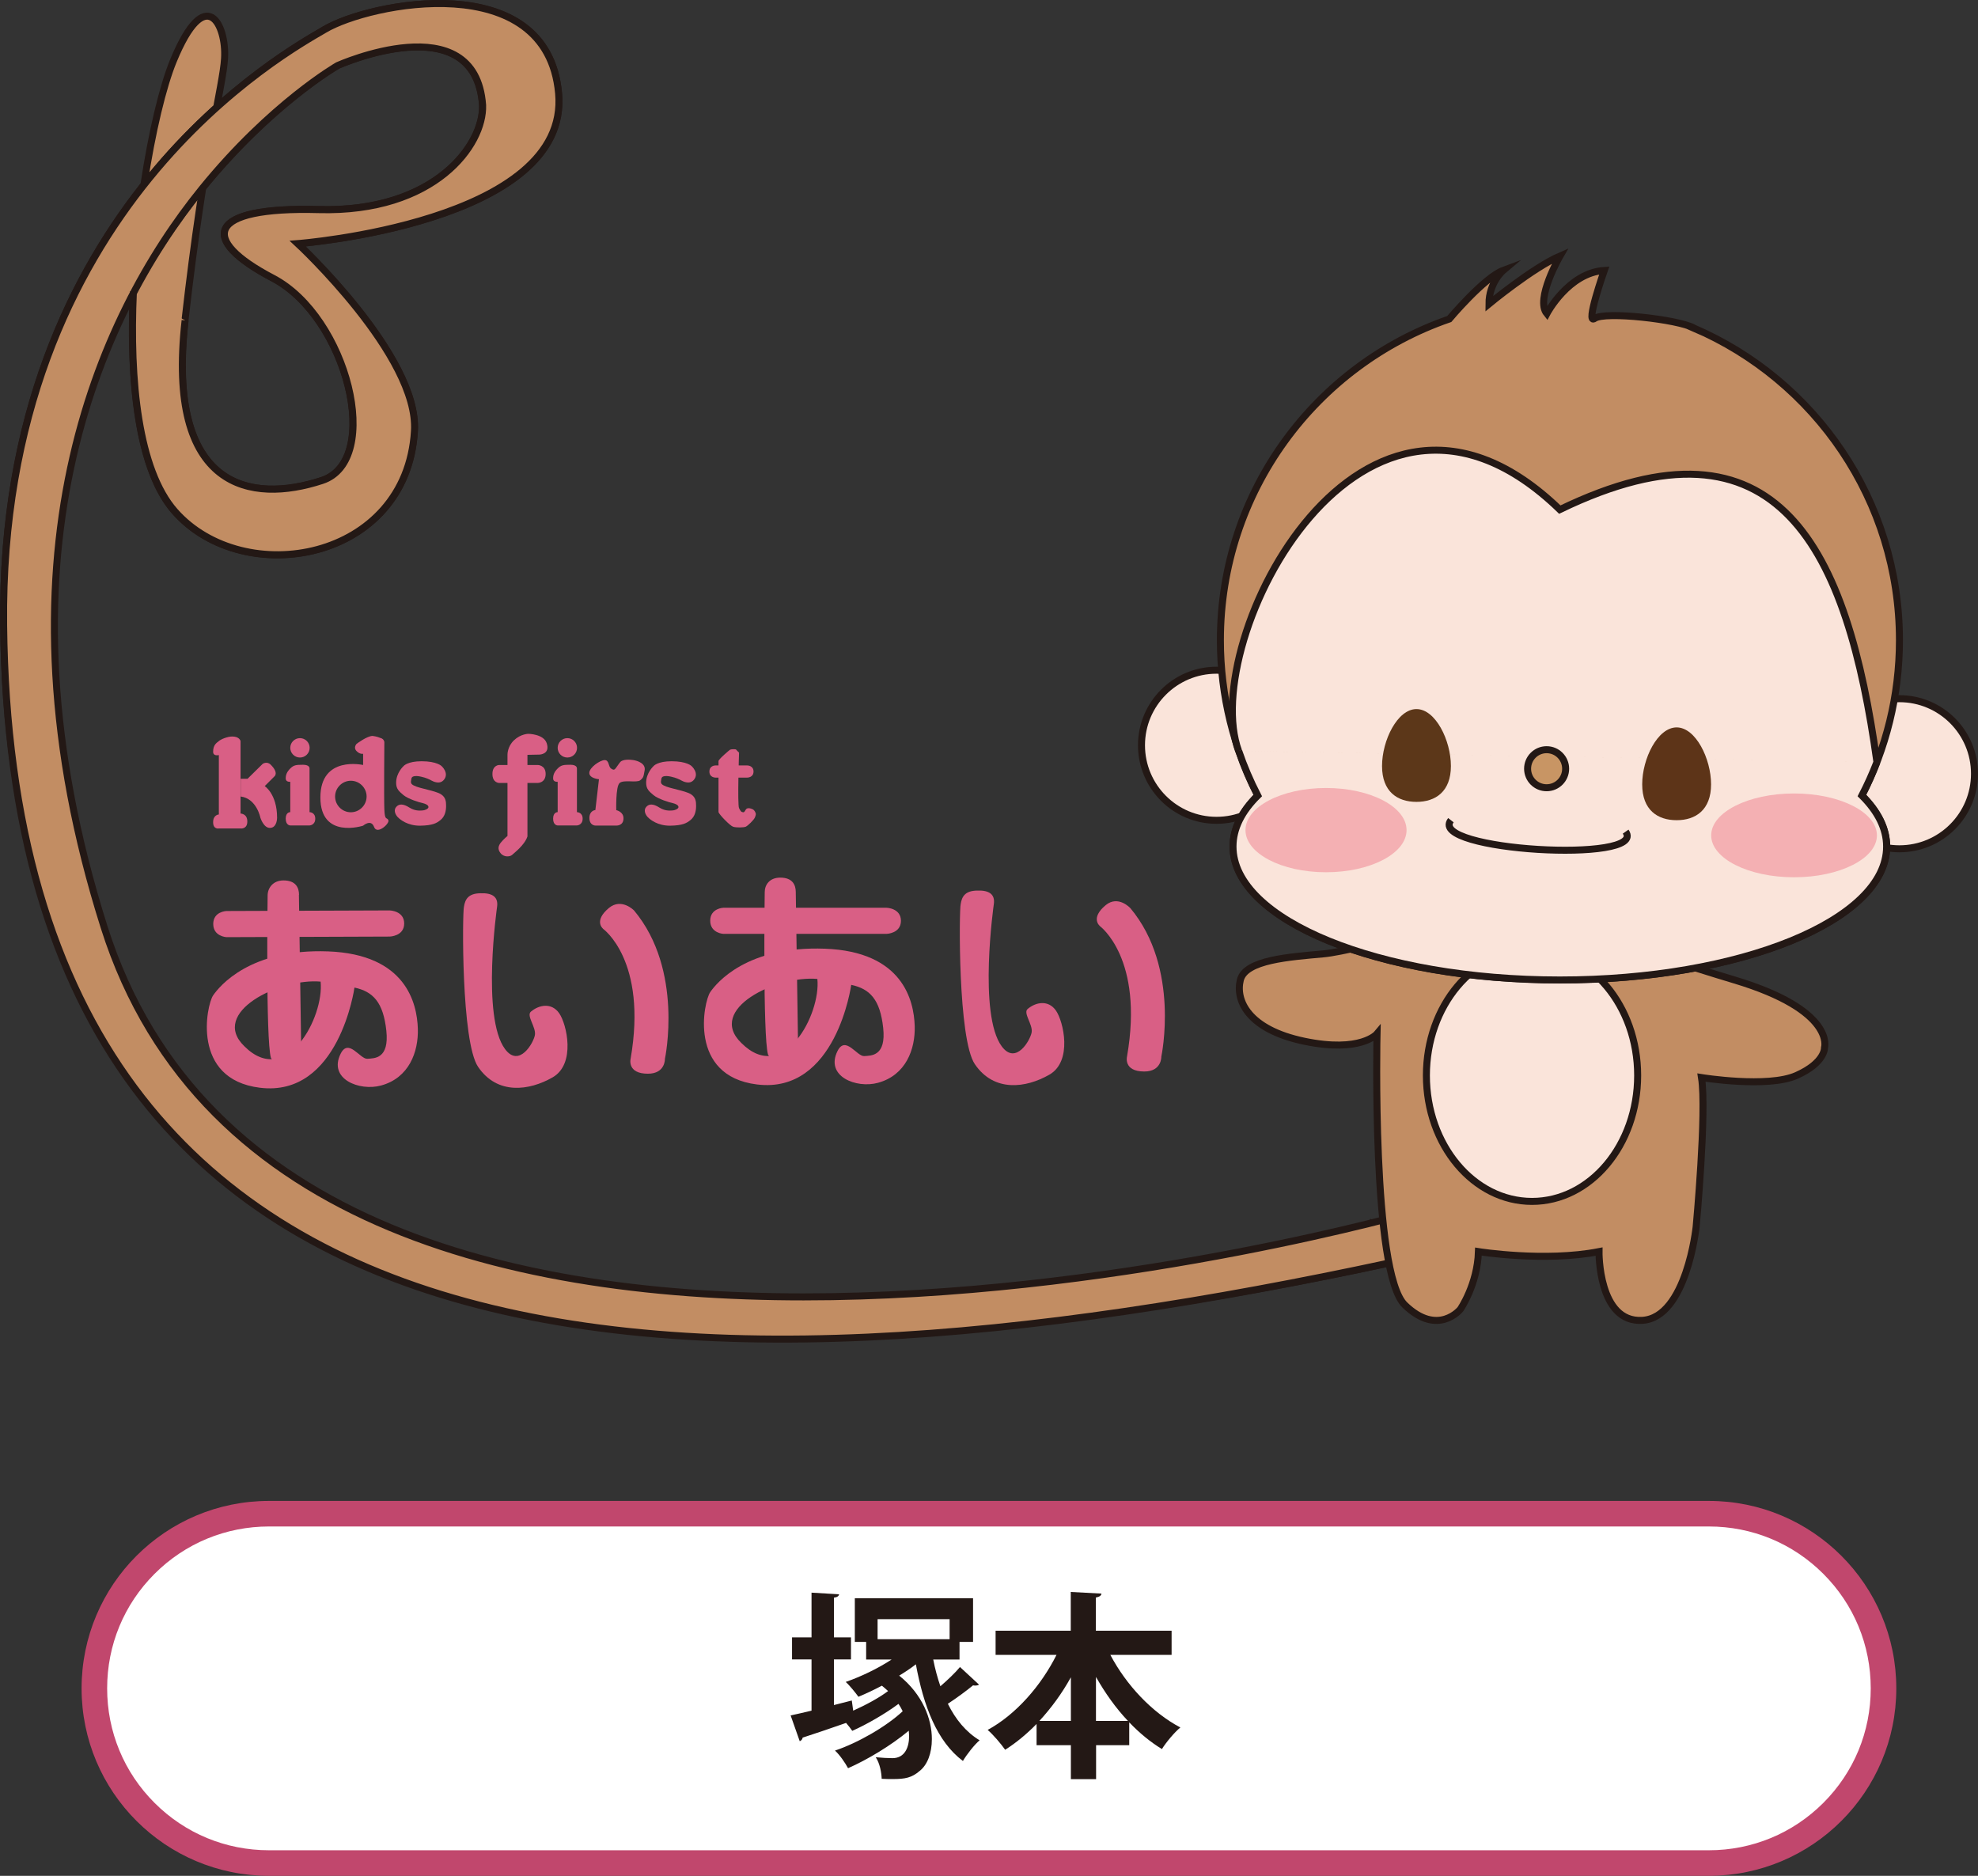 <svg xmlns="http://www.w3.org/2000/svg" id="uuid-cb217f22-56f2-4b40-b74b-c01a9adafe8d" viewBox="0 0 169.47 160.71"><rect x="0" y="0" width="169.47" height="160.71" fill="#333333" stroke="none"/><g id="uuid-3483e485-78f2-4de2-9752-7f1959829862"><g id="uuid-dafef0cc-b2f9-4e29-a8b1-a17bea58edf8"><g id="uuid-46dc3bb1-64e3-4060-b1ad-c46016a67e97"><path d="M146.41,159.61H23.05c-2.02,0-3.98-.4-5.82-1.18-1.78-.75-3.38-1.83-4.76-3.21-1.37-1.37-2.45-2.97-3.21-4.76-.78-1.84-1.18-3.8-1.18-5.82s.4-3.98,1.18-5.82c.75-1.78,1.83-3.38,3.21-4.76,1.37-1.37,2.97-2.45,4.76-3.21,1.84-.78,3.8-1.18,5.82-1.18h123.36c2.02,0,3.98.4,5.82,1.18,1.78.75,3.38,1.83,4.76,3.21,1.37,1.37,2.45,2.97,3.21,4.76.78,1.84,1.18,3.8,1.18,5.82s-.4,3.98-1.18,5.82c-.75,1.78-1.83,3.38-3.21,4.76s-2.97,2.45-4.76,3.21c-1.84.78-3.8,1.18-5.82,1.18Z" fill="#fff" stroke-width="0"></path><path d="M23.05,130.78c-3.7,0-7.19,1.44-9.81,4.06-2.62,2.62-4.06,6.1-4.06,9.81s1.44,7.19,4.06,9.81c2.62,2.62,6.1,4.06,9.81,4.06h123.36c3.7,0,7.19-1.44,9.81-4.06,2.62-2.62,4.06-6.1,4.06-9.81s-1.44-7.19-4.06-9.81c-2.62-2.62-6.1-4.06-9.81-4.06H23.05M23.05,128.59h123.36c8.87,0,16.06,7.19,16.06,16.06s-7.19,16.06-16.06,16.06H23.05c-8.87,0-16.06-7.19-16.06-16.06s7.19-16.06,16.06-16.06Z" fill="#c1476d" stroke-width="0"></path></g><g id="uuid-ee3196c1-12fe-4101-bc23-4c25cffd4be0"><path id="uuid-bca58599-6bf2-404f-a65b-97f6b3ff95ba" d="M117.68,104.82S20.87,130.91,7.33,79.11C-6.59,25.84,28.93,5.6,28.93,5.6c0,0,11.78-5.27,12.41,3.4.12,3.4-4.09,9.22-14.05,8.95-9.64-.26-10.27,2.55-3.92,5.87,6.37,3.33,9.45,15.62,4.21,17.34-6.06,1.99-13.38.8-11.73-13.72,1.65-14.52,3.25-20.03,3.39-22.44.17-2.86-1.6-6.56-4.39.22-.88,2.14-1.83,6.04-2.52,10.62-1.5,9.92-1.76,22.98,2.64,27.98,5.92,6.72,19.85,4.28,20.53-6.88.39-6.42-10-16.06-10-16.06,0,0,23.37-1.79,22.35-12.88C46.87-2.84,31.63.25,27.81,2.53,24.84,4.29-.07,17.69.31,53.52c.73,69.5,66.74,66.68,124.56,53.39l-7.19-2.09Z" fill="#c28d63" stroke="#231815" stroke-miterlimit="10" stroke-width=".6"></path><path id="uuid-6f526a80-afcb-44fa-82cb-f2c22520df68" d="M11.43,24.97c-.35,7.67.42,15.29,3.55,18.84,5.92,6.72,19.85,4.28,20.53-6.88.39-6.42-10-16.06-10-16.06,0,0,23.37-1.79,22.35-12.88C46.87-2.84,31.63.25,27.81,2.53,24.84,4.29-.07,17.69.31,53.52c.73,69.5,63.36,67.36,124.56,53.39l-3.51-3.15s-96,27.66-112.44-24.33c-9.95-31.45-.51-52.29,8.37-63.24,5.94-7.32,11.65-10.58,11.65-10.58,0,0,11.78-5.27,12.41,3.4.12,3.4-4.09,9.22-14.05,8.95-9.64-.26-10.27,2.55-3.92,5.87,6.37,3.33,9.45,15.62,4.21,17.34-6.06,1.99-13.38.8-11.73-13.72" fill="#c28d63" stroke="#231815" stroke-miterlimit="10" stroke-width=".6"></path></g><path d="M135.35,79.43s4.57,1.92,13.26,4.53,7.71,5.8,7.71,5.8c0,0,.07,1.28-2.4,2.38s-8.14.18-8.14.18c.46,2.93-.46,12.8-.46,12.8,0,0-.82,7.77-4.61,8s-3.71-5.89-3.71-5.89c-4.66.91-10.33,0-10.33,0-.09,2.83-1.55,4.94-1.55,4.94,0,0-1.92,2.38-4.76-.37s-2.38-23.23-2.38-23.23c0,0-1.37,1.65-6.22.64s-5.92-3.52-5.49-5.25,4.21-1.97,7.13-2.24,14.81-3.66,14.81-3.66l7.13,1.37Z" fill="#c28d63" stroke="#231815" stroke-miterlimit="10" stroke-width=".6"></path><ellipse cx="131.26" cy="92.14" rx="9.05" ry="10.79" fill="#fae4da" stroke="#231815" stroke-miterlimit="10" stroke-width=".6"></ellipse><circle id="uuid-3d26fb0e-cd05-4b89-a792-6589ccf127a1" cx="104.23" cy="63.85" r="6.43" fill="#fae4da" stroke="#231815" stroke-miterlimit="10" stroke-width=".6"></circle><circle id="uuid-ec217694-2e35-4e50-b0db-513fe5b99c3c" cx="162.74" cy="66.29" r="6.43" fill="#fae4da" stroke="#231815" stroke-miterlimit="10" stroke-width=".6"></circle><path id="uuid-555cb53e-0f07-4a8c-82d1-839f9600eca2" d="M145.13,28.11c10.36,4.46,17.61,14.75,17.61,26.74,0,4.79-1.16,9.32-3.21,13.3,1.36,1.35,2.12,2.82,2.12,4.37,0,6.31-12.54,11.43-28,11.43s-28-5.12-28-11.43c0-1.55.75-3.02,2.12-4.37-2.05-3.99-3.21-8.51-3.21-13.3,0-12.75,8.2-23.58,19.61-27.52,0,0,2.99-3.56,4.63-4.17,0,0-1.23,1.03-1.23,2.88,0,0,3.74-3.09,6.09-4.11,0,0-2.15,3.7-1.13,4.94,0,0,1.84-3.5,4.92-3.7,0,0-1.67,4.74-.82,4.11.85-.62,7.13.07,8.52.83Z" fill="#c28d63" stroke="#231815" stroke-miterlimit="10" stroke-width=".6"></path><path id="uuid-e2983d5e-a1f5-427b-b768-0cf82c5a5466" d="M160.81,65.29c-.38.98-.81,1.94-1.29,2.87,1.36,1.35,2.12,2.82,2.12,4.37,0,6.31-12.54,11.43-28,11.43s-28-5.12-28-11.43c0-1.55.75-3.02,2.12-4.37-.63-1.22-1.18-2.5-1.63-3.82M160.81,65.29c-2.52-18.15-8.37-30.73-27.17-21.63-16.91-16.38-31.01,11.19-27.52,20.68" fill="#fae4da" stroke="#231815" stroke-miterlimit="10" stroke-width=".6"></path><path id="uuid-0d5d12c6-01b7-4686-beb2-68231a5ff97c" d="M39.75,77.68c.1-.62.36-1.14,1.42-1.15,1.06-.04,1.53.35,1.42,1.15,0,0-1.36,9.45.68,12.2,1.21,1.63,2.45-.54,2.56-1.21s-.76-1.66-.34-2c.7-.59,1.77-.79,2.42.14s1.44,4.34-.56,5.49-4.74,1.53-6.39-.9c-1.45-2.14-1.35-13.21-1.21-13.72Z" fill="#d95f85" stroke-width="0"></path><path id="uuid-bc6c47d1-af41-48b1-9567-a27ccd90080a" d="M51.66,79.57s3.83,2.7,2.37,11.14c0,0-.33,1.28,1.48,1.28,1.51,0,1.46-1.28,1.46-1.28,0,0,1.63-7.6-2.65-12.71,0,0-1.07-1.1-2.15-.21-1.33,1.11-.51,1.77-.51,1.77Z" fill="#d95f85" stroke-width="0"></path><path d="M30.37,84.61s-1.31,9.43-8.11,8.58c-5.91-.73-4.56-7.1-4-7.91s3.18-4.02,9.85-3.77c6.68.25,7.62,4.45,7.69,6.62.06,2-.76,4.22-3.15,4.87-1.86.51-4.55-.56-3.46-2.73.68-1.35,1.66.48,2.28.44s1.89.01,1.63-2.41-1.13-3.35-2.73-3.69ZM20.94,89.64c3.61,3.61,6.84-2.5,6.53-5.54-3.52-.31-9.54,2.64-6.53,5.54Z" fill="#d95f85" stroke-width="0"></path><path id="uuid-04f2dc2f-5a09-4007-b675-de65981823f9" d="M25.62,76.67c0-.62-.28-1.24-1.33-1.24-.92,0-1.36.67-1.36,1.29,0,0-.17,12.3.28,13.91,0,0,.66,1.22,1.75.77.92-.38.84-1.97.84-1.97l-.19-12.76Z" fill="#d95f85" stroke-width="0"></path><path id="uuid-49753dff-e623-46c0-815d-df595c432766" d="M33.39,80.24l-13.99.05s-1.13-.06-1.13-1.13,1.13-1.11,1.13-1.11l13.99-.05s1.24.03,1.24,1.12-1.24,1.12-1.24,1.12Z" fill="#d95f85" stroke-width="0"></path><path id="uuid-d5c2a7d3-2058-422d-8fdf-27a8725ceb07" d="M94.22,79.33s3.81,2.75,2.34,11.19c0,0-.33,1.28,1.48,1.28,1.51,0,1.46-1.28,1.46-1.28,0,0,1.63-7.6-2.65-12.71,0,0-1.04-1.15-2.12-.26-1.33,1.11-.51,1.77-.51,1.77Z" fill="#d95f85" stroke-width="0"></path><path id="uuid-483277ea-f344-484e-ac58-88aaa8f77680" d="M82.31,77.45c.1-.62.36-1.14,1.42-1.15,1.06-.04,1.53.35,1.42,1.15,0,0-1.36,9.45.68,12.2,1.21,1.63,2.45-.54,2.56-1.21s-.76-1.66-.34-2c.7-.59,1.77-.79,2.42.14s1.44,4.34-.56,5.49-4.74,1.53-6.39-.9c-1.45-2.14-1.35-13.21-1.21-13.72Z" fill="#d95f85" stroke-width="0"></path><path d="M72.93,84.38s-1.28,9.38-8.08,8.53c-5.91-.73-4.56-7.1-4-7.91s3.15-3.97,9.83-3.72c6.68.25,7.62,4.45,7.69,6.62.06,2-.76,4.22-3.15,4.87-1.86.51-4.55-.56-3.46-2.73.68-1.35,1.66.48,2.28.44s1.89.01,1.63-2.41-1.13-3.35-2.73-3.69ZM63.52,89.36c3.61,3.61,6.82-2.45,6.51-5.49-3.52-.31-9.52,2.59-6.51,5.49Z" fill="#d95f85" stroke-width="0"></path><path id="uuid-7f41377e-2f36-43c4-9b6c-ea191ea840b5" d="M68.18,76.43c0-.62-.28-1.24-1.33-1.24-.92,0-1.33.62-1.33,1.24,0,0-.17,12.3.28,13.91,0,0,.63,1.27,1.73.82.92-.38.84-1.97.84-1.97l-.19-12.76Z" fill="#d95f85" stroke-width="0"></path><path id="uuid-070b4f89-3b93-4c7f-82d7-e6b313d8d0a0" d="M75.95,80.01h-13.97s-1.13-.06-1.13-1.13,1.13-1.11,1.13-1.11h13.97s1.24.03,1.24,1.12-1.24,1.12-1.24,1.12Z" fill="#d95f85" stroke-width="0"></path><path id="uuid-23cc898e-6ea2-413b-b33b-234787d87dda" d="M18.75,64.69v5.09s-.49.02-.49.66.49.54.49.54h1.86s.58.08.58-.6-.58-.68-.58-.68v-6.21s-.08-.39-.71-.39c-.41,0-.96.23-1.15.39s-.49.32-.49.92c0,.41.49.28.49.28Z" fill="#d95f85" stroke-width="0"></path><path id="uuid-e4187392-5fd2-45dd-9bdb-1a04d6bd9650" d="M20.63,66.72h.58l1.3-1.28s.37-.25.69.08c.72.72.3,1.01.3,1.01l-.82.82s1.06.67,1.06,2.71c0,0,.01.87-.62.87-.54,0-.81-.87-.81-.87,0,0-.32-1.65-1.69-1.82v-1.52Z" fill="#d95f85" stroke-width="0"></path><circle id="uuid-0fc186a3-2053-4b8f-ab93-d07a7add1e28" cx="25.7" cy="64.07" r=".83" fill="#d95f85" stroke-width="0"></circle><path id="uuid-3bc53ad6-de64-4e5d-8148-0f9ee1315786" d="M24.87,66.99v2.59s-.39-.02-.39.56.39.58.39.58h1.65s.49-.02.49-.58-.49-.56-.49-.56v-3.74s.04-.32-.56-.32-.8.03-1.09.32-.39.54-.39.86.39.28.39.28Z" fill="#d95f85" stroke-width="0"></path><path d="M33.27,70.25c-.15-.26-.3.08-.34-.92s0-5.76,0-5.76c-.04-.2-.17-.31-.35-.35,0,0-.29-.13-.66-.17-.47,0-1.37.68-1.37.68,0,0-.3.32,0,.62s.56.23.56.23v.96s-3.66-.84-3.66,2.78,3.66,2.42,3.66,2.42c0,0,.68-.6.94.11.26.71,1.37-.32,1.22-.58ZM30.06,69.59c-.75,0-1.35-.61-1.35-1.35s.61-1.35,1.35-1.35,1.35.61,1.35,1.35-.61,1.35-1.35,1.35Z" fill="#d95f85" stroke-width="0"></path><path d="M36.9,66.84c.26.14.79.39,1.14-.04.46-.57-.2-1.16-.2-1.16,0,0-.39-.42-1.72-.42-1.23,0-1.55.42-1.55.42,0,0-.63.57-.63,1.42,0,.53.24.73.63,1.06s1.36.63,1.63.68c.29.07.51.18.51.35,0,.16-.36.28-.47.28s-.61.11-1.16-.24-.9-.33-1.14-.05c-.24.28-.06.66.14.87s.85.74,1.92.73c1.07-.02,1.41-.21,1.76-.5s.46-.75.46-1.18c0-.37-.02-.75-.45-1.02-.51-.31-1.78-.47-2.31-.74-.29-.15-.28-.25-.21-.6s.77-.19,1.13-.08c.03,0,.36.13.52.21Z" fill="#d95f85" stroke-width="0"></path><path id="uuid-4e7699cb-6ea1-4a8b-b7a4-e346e4f75a6f" d="M42.77,65.54h3.3s.68,0,.68.77-.68.77-.68.77h-3.3s-.58,0-.58-.77.58-.77.58-.77Z" fill="#d95f85" stroke-width="0"></path><path id="uuid-7cbe5346-a9e1-4b1b-b1b9-6d6d7de8ced7" d="M45.19,64.66v7c-.24.75-1.16,1.43-1.31,1.58s-.67.24-.98-.13-.18-.67,0-.91c.25-.31.58-.58.58-.58v-6.96s-.02-.69.56-1.24,1.23-.55,1.23-.55c0,0,1.3.01,1.57.8.32.96-.62.98-.62.98l-1.03.02Z" fill="#d95f85" stroke-width="0"></path><circle id="uuid-d756b802-c335-4231-8137-1ca999119aec" cx="48.61" cy="64.07" r=".83" fill="#d95f85" stroke-width="0"></circle><path id="uuid-d281e3b7-3da0-4b1e-8f59-c8505437ad2d" d="M47.78,66.99v2.59s-.39-.02-.39.56.39.58.39.58h1.65s.49-.02.49-.58-.49-.56-.49-.56v-3.74s.04-.32-.56-.32-.8.03-1.09.32-.39.54-.39.86.39.28.39.28Z" fill="#d95f85" stroke-width="0"></path><path id="uuid-0ce39799-6ec3-4c43-a281-b227096d5985" d="M51.32,66.74l-.31,2.66s-.51.03-.51.68.51.65.51.65h1.79s.62.04.62-.62c0-.58-.62-.7-.62-.7,0,0-.06-2,.28-2.32s1.47,0,1.77-.24.28-.32.38-.84c.12-.62-.65-.84-.96-.89s-.92-.08-1.13.17c-.16.19-.27.39-.38.52s-.17.2-.41.03c-.24-.17-.15-.72-.54-.72s-1.32.63-1.32,1.1.82.54.82.54" fill="#d95f85" stroke-width="0"></path><path id="uuid-a9a956b0-dee1-4a72-b505-53d57a999b88" d="M58.32,66.84c.26.14.79.39,1.14-.04.46-.57-.2-1.16-.2-1.16,0,0-.39-.42-1.72-.42-1.23,0-1.55.42-1.55.42,0,0-.63.57-.63,1.42,0,.53.24.73.63,1.06s1.36.63,1.63.68c.29.07.51.18.51.35,0,.16-.36.28-.47.28s-.61.11-1.16-.24-.9-.33-1.14-.05-.06.66.14.87.85.74,1.92.73c1.07-.02,1.41-.21,1.76-.5s.46-.75.46-1.18c0-.37-.02-.75-.45-1.02-.51-.31-1.78-.47-2.31-.74-.29-.15-.28-.25-.21-.6s.77-.19,1.13-.08c.03,0,.36.13.52.21Z" fill="#d95f85" stroke-width="0"></path><path id="uuid-f407c098-2e38-4f0d-abe0-640020f04bbf" d="M63.1,64.26l.22.22s-.15,4.46,0,4.76.2.33.35.35.17-.22.31-.31c.09-.05.23-.05.37,0s.23.07.34.26.07.3-.02.51-.61.71-.78.78-.81.09-1.08,0-1.17-1.02-1.25-1.25v-4.37c0-.17.96-.96.96-.96,0,0,.07-.06.29-.06s.24,0,.3.07Z" fill="#d95f85" stroke-width="0"></path><path id="uuid-846ac96a-d55d-40c8-b2b7-e2149b03ca5e" d="M61.29,65.58h2.74s.53,0,.53.52-.53.52-.53.52h-2.74s-.51,0-.51-.52.51-.52.51-.52Z" fill="#d95f85" stroke-width="0"></path><path id="uuid-9104996a-82cc-4613-9254-bb4308a75530" d="M124.31,65.63c0,2.19-1.32,3.07-2.95,3.07s-2.95-.87-2.95-3.07,1.32-4.88,2.95-4.88,2.95,2.68,2.95,4.88Z" fill="#5c3719" stroke-width="0"></path><path id="uuid-06b74a1e-5720-41a0-8c8f-57cdb384315f" d="M146.6,67.2c0,2.19-1.32,3.07-2.95,3.07s-2.95-.87-2.95-3.07,1.32-4.88,2.95-4.88,2.95,2.68,2.95,4.88Z" fill="#5d3418" stroke-width="0"></path><circle id="uuid-65d3941d-b9db-4795-acdf-ebdeaa0ab05f" cx="132.51" cy="65.86" r="1.63" fill="#c89564" stroke="#231815" stroke-miterlimit="10" stroke-width=".6"></circle><path id="uuid-ff692125-0de3-4907-9919-46a61ea2fd04" d="M124.31,70.27c-2.03,2.62,16.89,3.72,14.97.98" fill="none" stroke="#231815" stroke-miterlimit="10" stroke-width=".6"></path><ellipse cx="153.71" cy="71.57" rx="7.1" ry="3.59" fill="#f4b0b3" stroke-width="0"></ellipse><ellipse cx="113.61" cy="71.12" rx="6.9" ry="3.61" fill="#f4b0b3" stroke-width="0"></ellipse><path d="M79.96,142.19c.15.78.36,1.55.61,2.28.61-.53,1.26-1.14,1.68-1.65l1.63,1.51c-.07.05-.19.08-.32.08-.05,0-.12,0-.19-.02-.53.44-1.41,1.09-2.16,1.58.66,1.34,1.56,2.43,2.72,3.13-.44.37-1.1,1.21-1.43,1.77-2.23-1.67-3.37-4.71-4.03-8.28-.44.34-.92.66-1.43.97,2.01,1.61,2.8,3.72,2.8,5.44,0,1.21-.39,2.21-1.04,2.72-.68.59-1.26.7-2.29.7-.29,0-.63,0-.97-.02-.02-.53-.15-1.31-.51-1.85.54.05,1.04.08,1.43.08,1.1,0,1.43-.99,1.43-1.89,0-.14-.02-.31-.03-.46-1.51,1.26-3.54,2.48-5.2,3.21-.25-.46-.71-1.14-1.12-1.51,1.97-.66,4.4-2.06,5.8-3.37-.1-.22-.22-.42-.36-.63-1.14.85-2.74,1.77-3.96,2.31-.14-.2-.32-.44-.53-.68-1.39.49-2.77.95-3.72,1.26-.02.15-.12.25-.25.31l-.78-2.21c.49-.1,1.1-.25,1.79-.41v-4.39h-1.67v-1.89h1.67v-3.83l2.36.14c-.02.15-.15.25-.44.29v3.4h1.46v1.89h-1.46v3.91l1.53-.39.12.87c1.07-.48,2.21-1.09,2.99-1.68-.17-.15-.34-.31-.53-.46-.68.36-1.36.68-2.01.95-.25-.34-.75-.97-1.09-1.27,1.31-.46,2.74-1.14,3.93-1.92h-2.18v-1.51h-.97v-3.74h10.13v3.74h-1.16v1.51h-2.26ZM81.36,138.72h-6.17v1.72h6.17v-1.72Z" fill="#231815" stroke-width="0"></path><path d="M100.4,141.78h-5.27c1.36,2.57,3.55,4.93,6,6.22-.51.42-1.22,1.27-1.58,1.85-1-.61-1.94-1.39-2.8-2.29v1.96h-2.84v2.91h-2.16v-2.91h-2.94v-1.82c-.83.85-1.73,1.6-2.69,2.21-.36-.51-1.02-1.29-1.5-1.7,2.41-1.31,4.57-3.77,5.9-6.43h-5.22v-2.07h6.44v-3.32l2.63.14c-.02.17-.15.27-.48.34v2.84h6.49v2.07ZM91.75,143.7c-.76,1.38-1.68,2.63-2.7,3.74h2.7v-3.74ZM93.9,147.44h2.74c-1.04-1.1-1.95-2.38-2.74-3.77v3.77Z" fill="#231815" stroke-width="0"></path></g></g></svg>